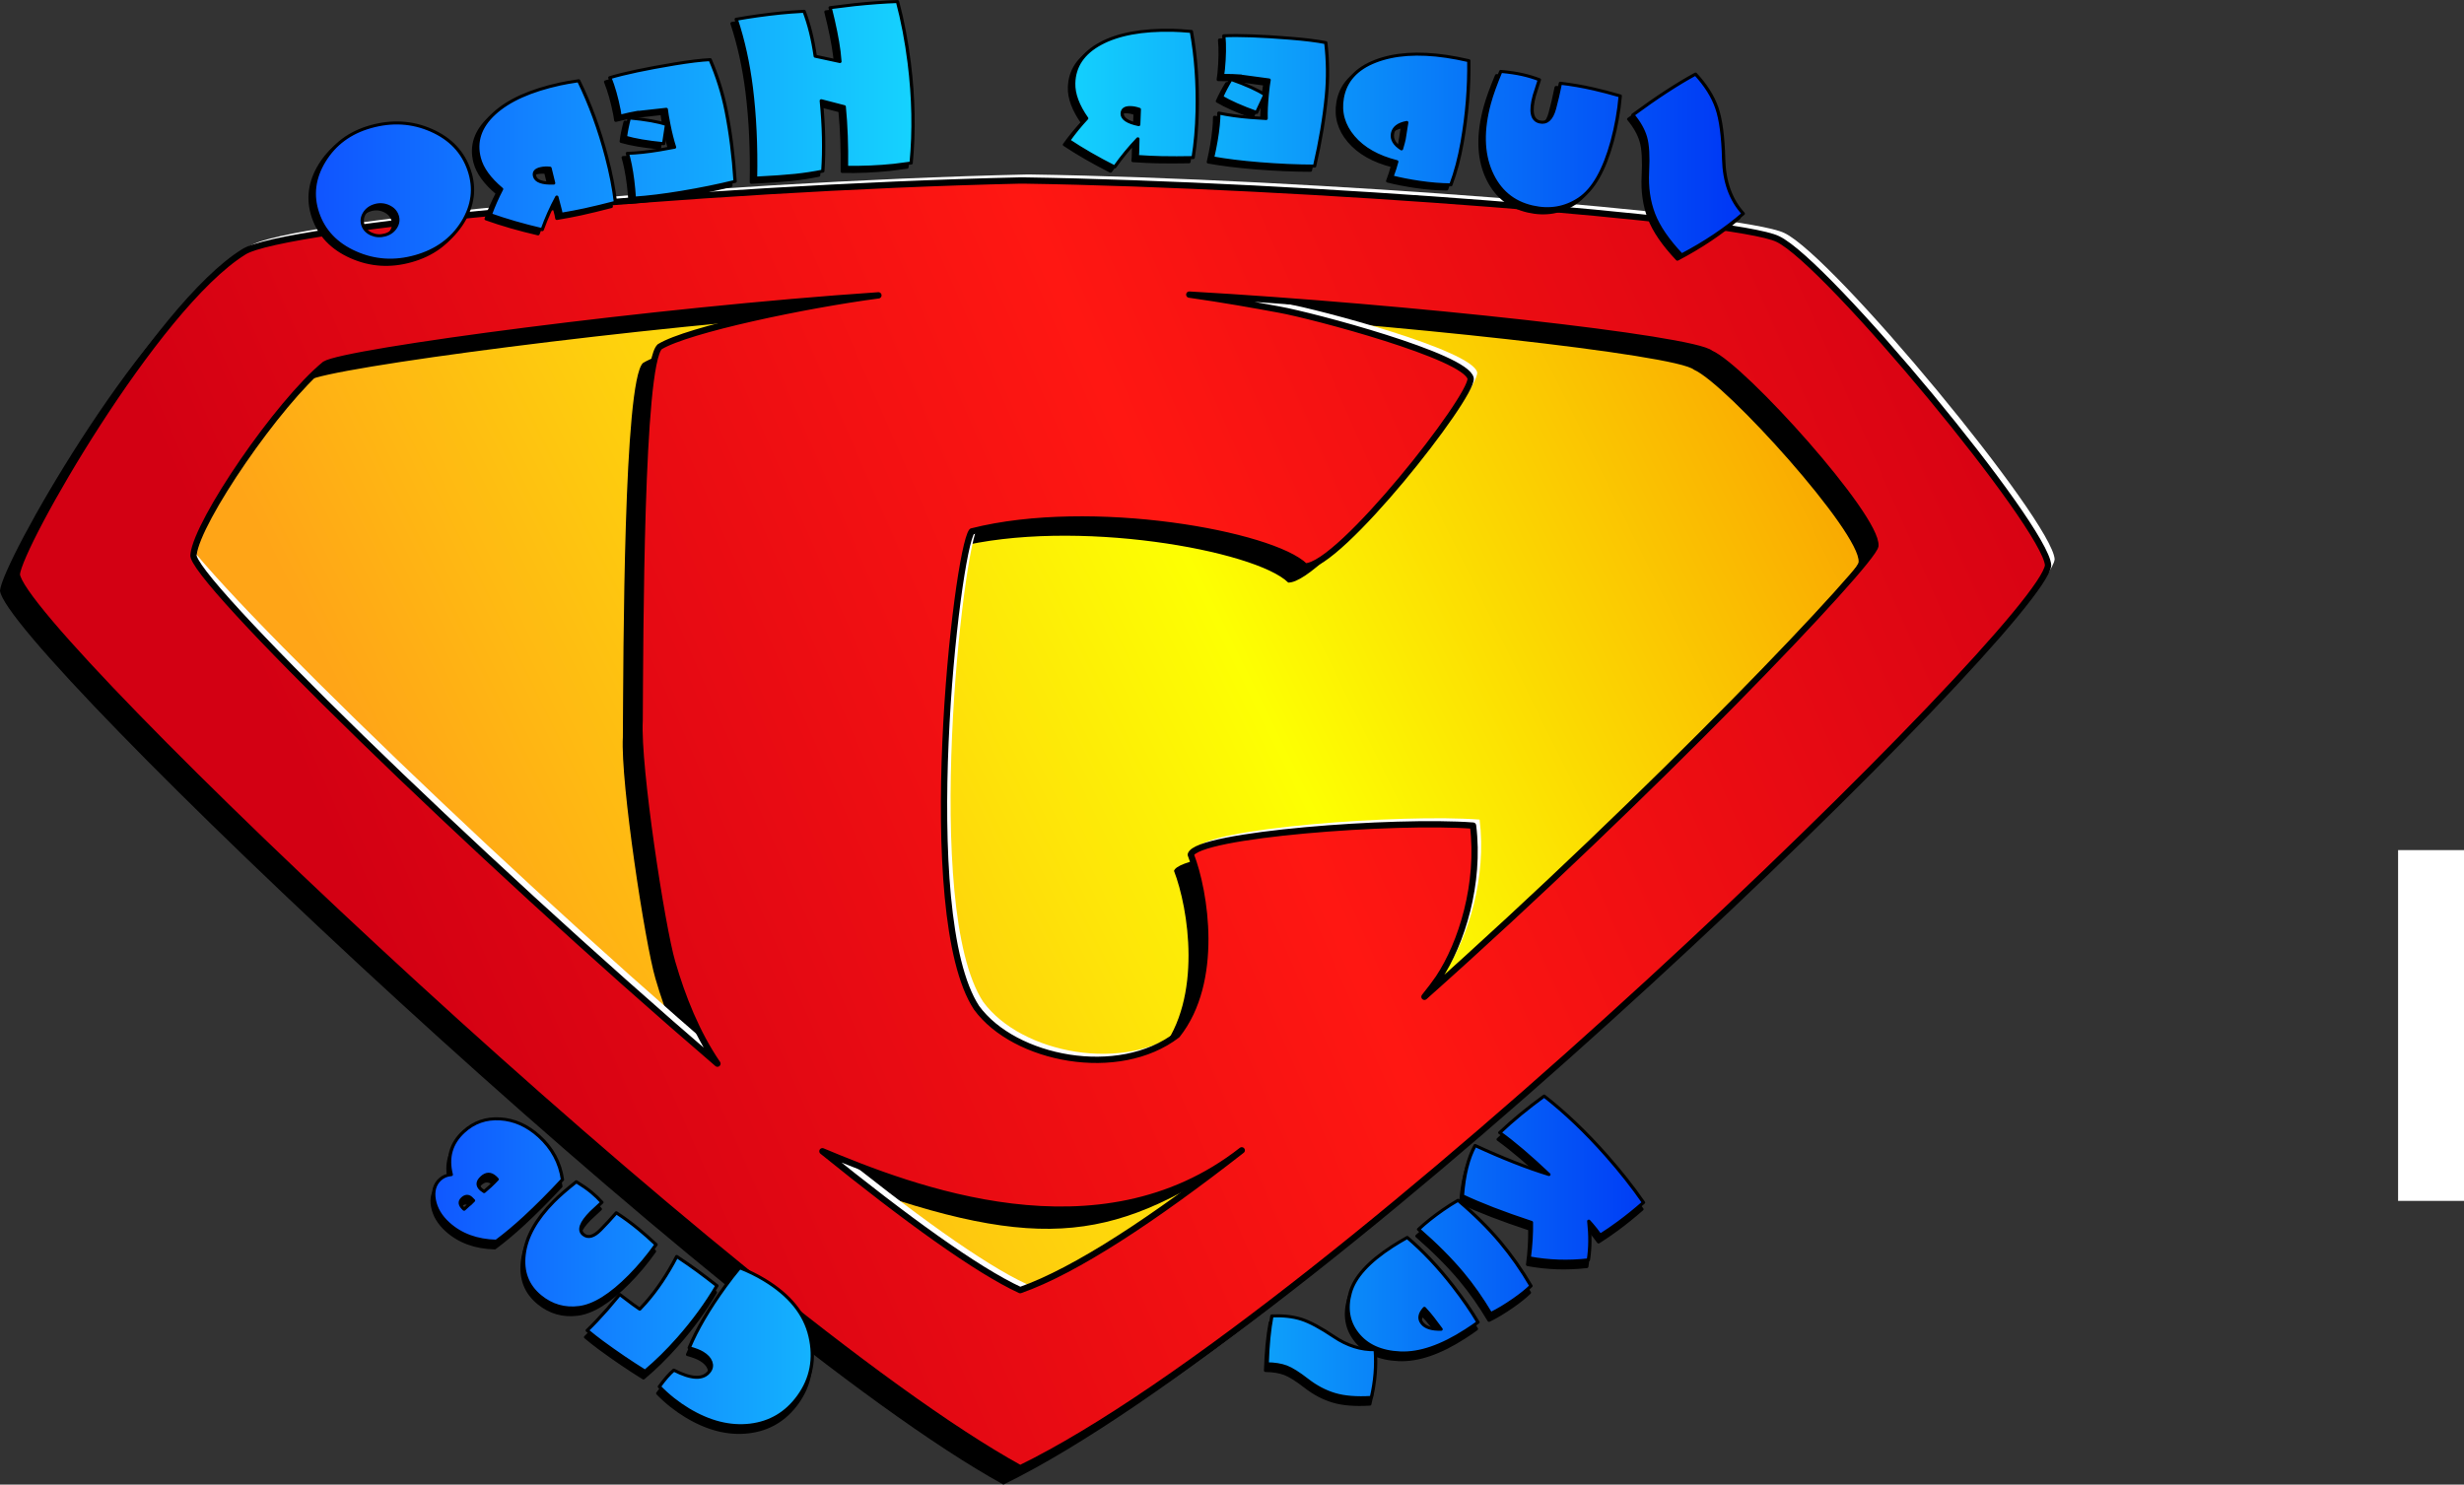 <?xml version="1.0" encoding="UTF-8" standalone="no"?>
<!-- Created with Inkscape (http://www.inkscape.org/) -->
<svg
    xmlns:inkscape="http://www.inkscape.org/namespaces/inkscape"
    xmlns:rdf="http://www.w3.org/1999/02/22-rdf-syntax-ns#"
    xmlns="http://www.w3.org/2000/svg"
    xmlns:sodipodi="http://sodipodi.sourceforge.net/DTD/sodipodi-0.dtd"
    xmlns:cc="http://creativecommons.org/ns#"
    xmlns:xlink="http://www.w3.org/1999/xlink"
    xmlns:dc="http://purl.org/dc/elements/1.1/"
    id="svg2"
    sodipodi:docname="_svgclean2.svg"
    inkscape:export-filename="C:\Documents and Settings\Mike\Desktop\Images\Superheros\Super Jesus Shield!.jpg"
    viewBox="0 0 1173.8 707.37"
    sodipodi:version="0.32"
    inkscape:export-xdpi="300"
    version="1.0"
    inkscape:output_extension="org.inkscape.output.svg.inkscape"
    inkscape:export-ydpi="300"
    inkscape:version="0.48.3.1 r9886"
  >
  <rect x="0" y="0" width="1173.8" height="707.37" fill="#333333" stroke="none"/>
  <defs
      id="defs4"
    >
    <linearGradient
        id="linearGradient7655"
      >
      <stop
          id="stop7657"
          style="stop-color:#0039f5"
          offset="0"
      />
      <stop
          id="stop3746"
          style="stop-color:#16e3fe"
          offset=".5"
      />
      <stop
          id="stop7659"
          style="stop-color:#0f47ff"
          offset="1"
      />
    </linearGradient
    >
    <linearGradient
        id="linearGradient2579"
        y2="461.3"
        gradientUnits="userSpaceOnUse"
        x2="800.02"
        gradientTransform="translate(4.3264e-5,1.8677e-4)"
        y1="115.22"
        x1="99.984"
        inkscape:collect="always"
      >
      <stop
          id="stop6758"
          style="stop-color:#f88c00"
          offset="0"
      />
      <stop
          id="stop6760"
          style="stop-color:#fdff02"
          offset=".5"
      />
      <stop
          id="stop6762"
          style="stop-color:#ffa517"
          offset="1"
      />
    </linearGradient
    >
    <linearGradient
        id="linearGradient2581"
        y2="467.7"
        gradientUnits="userSpaceOnUse"
        x2="838.95"
        gradientTransform="translate(4.3264e-5,1.8677e-4)"
        y1="127.7"
        x1="61.062"
        inkscape:collect="always"
      >
      <stop
          id="stop3230"
          style="stop-color:#d30013"
          offset="0"
      />
      <stop
          id="stop3236"
          style="stop-color:#ff1712"
          offset=".5"
      />
      <stop
          id="stop3232"
          style="stop-color:#d30013"
          offset="1"
      />
    </linearGradient
    >
    <linearGradient
        id="linearGradient2583"
        y2="61.36"
        xlink:href="#linearGradient7655"
        gradientUnits="userSpaceOnUse"
        x2="852.38"
        gradientTransform="matrix(.883 0 0 .967 46.282 .472)"
        y1="61.36"
        x1="148.55"
        inkscape:collect="always"
    />
    <linearGradient
        id="linearGradient2585"
        y2="586"
        xlink:href="#linearGradient7655"
        gradientUnits="userSpaceOnUse"
        x2="841.19"
        gradientTransform="matrix(.883 0 0 .967 50.282 .472)"
        y1="586"
        x1="225.46"
        inkscape:collect="always"
    />
  </defs
  >
  <sodipodi:namedview
      id="base"
      bordercolor="#666666"
      inkscape:pageshadow="2"
      inkscape:window-y="0"
      pagecolor="#ffffff"
      inkscape:window-height="645"
      inkscape:window-maximized="0"
      inkscape:zoom="0.80964849"
      inkscape:window-x="0"
      showgrid="false"
      borderopacity="1.0"
      inkscape:current-layer="layer1"
      inkscape:cx="485.19143"
      inkscape:guide-bbox="true"
      inkscape:cy="57.570537"
      showguides="true"
      grid_units="mm"
      inkscape:window-width="674"
      inkscape:pageopacity="0.0"
      inkscape:document-units="px"
    >
    <inkscape:grid
        id="GridFromPre046Settings"
        opacity=".2"
        color="#0000ff"
        originy="-90.78mm"
        originx="-10.216mm"
        empspacing="5"
        spacingy="0.282mm"
        spacingx="0.282mm"
        empopacity="0.4"
        type="xygrid"
        empcolor="#0000ff"
    />
  </sodipodi:namedview
  >
  <g
      id="layer6"
      inkscape:label="Background"
      inkscape:groupmode="layer"
      transform="translate(-36.2 -23.326)"
    >
    <rect
        id="rect7663"
        style="fill:#ffffff"
        height="167.14"
        width="31.429"
        y="428.38"
        x="1178.6"
    />
  </g
  >
  <g
      id="layer1"
      inkscape:label="Red Shield"
      inkscape:groupmode="layer"
      transform="translate(-36.2 -23.326)"
    >
    <g
        id="g2569"
        transform="matrix(-1,0,0,1,1051.2,0)"
      >
      <path
          id="Yellow_Background"
          style="fill:url(#linearGradient2579)"
          d="m528.13 138.67c-132.79 2-313.9 15.14-333.56 24.76-23.41 11-95.295 110.08-96.291 128.33 2.791 28.14 287.41 325.35 436.82 398.19 133.27-73.38 419.74-360.37 422.45-387.67-1-13.35-46.91-101.49-89.12-127.73-18.15-11.94-230-29.71-340.3-35.88z"
          sodipodi:nodetypes="ccccccc"
          inkscape:connector-curvature="0"
          inkscape:label="Yellow Background"
      />
      <path
          id="Black_Shadow"
          style="fill:#000000"
          d="m535.45 117.07c-132.79 2-339.65 18.25-359.31 27.86-23.41 11-127.82 137.24-128.82 155.49 2.79 28.14 340.27 357.43 489.67 430.28 133.28-73.38 475.31-398.64 478.01-425.93-1-13.36-65.87-127.42-108.08-153.65-18.15-11.95-215.37-30.51-369.93-34.05-0.51 0.01-1.02-0.01-1.54 0zm-79.01 54.38c-16.34 2.32-31.04 4.95-42.89 7.15-15.49 2.75-88.91 22.15-91.14 32.78-1 8.74 62.61 89.96 78.89 89.53 15.41-15.24 101.76-31.09 158.73-16.64 7.28 9.4 26.92 182.42-2.25 226.98-18.01 24.66-67.66 34.46-95.58 12.95-20.21-25.54-13.35-68.09-6.48-85.91-2.74-9.6-97.75-16.67-134.46-13.84-3.42 27.62 5.39 56.04 16.45 72.68 1.78 2.58 4.01 5.57 6.7 8.88-108.14-96.18-213.57-206.65-214.82-214.88-1.03-13.85 62.96-84.9 78.47-91.66 8.31-7.16 145.82-22.21 248.38-28.02zm148.09 0.35c105.69 7.11 254.21 26.79 263.68 32.86 22.32 18.32 60.74 74.54 62.58 90.6 2.89 9.81-132.69 142.39-249.57 242.61 10.03-14.73 16.69-31.62 21.53-48.24 4.94-16.67 16.72-93.61 15.53-115.1-0.27-39.97-0.31-169.48-9.57-178.24-13.38-8.2-69.66-19.95-104.18-24.49zm-173.08 407.38c59.77 38.32 95.86 40.56 199.76 0.43-39.66 32.08-73.67 56.71-94.22 66.18-26.44-9.28-63.91-34.11-105.54-66.61z"
          sodipodi:nodetypes="cccccccccccccccccccccccccccccccccc"
          inkscape:connector-curvature="0"
          inkscape:label="Black Shadow"
      />
      <path
          id="White_Highlight"
          style="fill:#ffffff"
          d="m524.34 106.46c-132.79 2-339.65 18.24-359.32 27.86-23.41 10.99-127.82 137.24-128.81 155.48 2.787 28.15 337.87 319.91 487.27 392.75 133.28-73.37 477.72-361.1 480.42-388.4-1-13.35-65.88-127.41-108.09-153.65-18.15-11.94-215.37-30.5-369.93-34.04-0.52 0-1.02-0.01-1.54 0zm-79.01 54.37c-16.34 2.32-31.04 4.96-42.9 7.16-15.48 2.75-88.9 22.14-91.13 32.77-1.01 8.74 62.6 89.96 78.89 89.53 15.41-15.24 101.76-31.09 158.73-16.63 7.27 9.39 26.92 182.41-2.26 226.98-18 24.65-67.65 34.46-95.57 12.95-20.22-25.55-13.35-68.09-6.48-85.91-2.75-9.61-97.76-16.68-134.46-13.84-3.43 27.61 5.39 56.03 16.45 72.68 1.78 2.57 4.01 5.57 6.7 8.88-70.2-18.43-229.84-199.25-231.09-207.48-1.02-13.85 87.36-109.58 102.87-116.34 8.31-7.16 137.69-4.93 240.25-10.75zm106.07-11.99c105.69 7.11 313.84 25.56 323.31 31.62 22.33 18.33 53.97 77.02 55.81 93.08 2.89 9.8-143.54 153.5-260.41 253.72 10.03-14.74-79.54-43.96-74.7-60.59 4.94-16.66-9.49-313.29-44.01-317.83zm-131.06 419.73c19.3 10.91 60.89-10.78 72.45-10.26 9.46 2.31 95.28 26.25 127.31 10.69-39.67 32.08-73.68 56.71-94.22 66.17-26.45 25.29-96.44-15.59-105.54-66.6z"
          sodipodi:nodetypes="ccccccccccccccccccccccccccccccccc"
          inkscape:connector-curvature="0"
          inkscape:label="White Highlight"
      />
      <path
          id="Red_Shield"
          style="stroke-linejoin:round;stroke:#000000;stroke-width:3;stroke-linecap:round;fill:url(#linearGradient2581)"
          d="m527.46 109.33c-132.79 2-339.65 18.24-359.31 27.86-23.41 10.99-127.82 137.23-128.82 155.48 2.791 28.14 340.27 357.44 489.67 430.28 133.28-73.38 475.3-398.63 478-425.93-1-13.35-65.86-127.41-108.07-153.65-18.15-11.94-215.37-30.5-369.93-34.04-0.51 0-1.02-0.01-1.54 0zm-79.01 54.37c-16.34 2.32-31.04 4.95-42.89 7.15-15.49 2.76-88.91 22.15-91.14 32.78-1 8.74 62.61 89.96 78.89 89.53 15.41-15.24 101.76-31.09 158.73-16.63 7.28 9.39 26.92 182.41-2.25 226.97-18.01 24.66-67.66 34.46-95.58 12.96-20.21-25.55-13.35-68.09-6.48-85.92-2.74-9.6-97.75-16.67-134.46-13.84-3.42 27.62 5.39 56.04 16.45 72.68 1.78 2.58 4.01 5.57 6.7 8.89-108.14-96.19-213.57-206.66-214.82-214.88-1.02-13.86 62.96-84.91 78.47-91.67 8.31-7.15 145.82-22.2 248.38-28.02zm148.09 0.35c105.69 7.11 254.21 26.8 263.68 32.86 22.32 18.33 60.74 74.54 62.58 90.61 2.89 9.8-132.69 142.39-249.57 242.61 10.03-14.74 16.69-31.62 21.53-48.25 4.94-16.66 16.72-93.61 15.53-115.1-0.27-39.96-0.31-169.48-9.57-178.24-13.38-8.2-69.66-19.95-104.18-24.49zm-173.08 407.38c67.98 53.32 157.55 18.07 199.76 0.44-39.66 32.08-73.67 56.7-94.22 66.17-26.44-9.27-63.91-34.1-105.54-66.61z"
          sodipodi:nodetypes="cccccccccccccccccccccccccccccccccc"
          inkscape:connector-curvature="0"
          inkscape:label="Red Shield"
      />
      <path
          id="text2459"
          inkscape:connector-curvature="0"
          style="stroke-linejoin:round;stroke:#000000;stroke-width:1.386;stroke-linecap:round;fill:#000000"
          transform="matrix(1.132,0,0,1.034,-7.158,-14.545)"
          d="m191.21 72.7c7.73 4.607 16.51 10.882 26.35 18.824-2.64 3.472-4.41 6.912-5.3 10.316-0.9 3.41-1.18 8.69-0.84 15.85s-0.51 13.66-2.55 19.51c-2.05 5.85-5.99 12.14-11.81 18.87-9.84-5.65-18.49-12.01-25.95-19.07 5.26-6.28 8.01-14.65 8.26-25.11s1.2-18.325 2.87-23.601c1.66-5.277 4.65-10.473 8.97-15.589zm31.67 10.065c4.1-1.304 7.83-2.375 11.2-3.213 4.76-1.187 9.43-2.066 13.99-2.636 0.82 4.431 1.65 8.33 2.49 11.696 1.2 4.832 3.27 6.883 6.2 6.152 3.34-0.83 4.09-4.927 2.25-12.291-0.03-0.134-0.73-2.525-2.1-7.174 2.24-0.947 4.59-1.728 7.06-2.342 2.56-0.639 5.62-1.136 9.18-1.491 2.23 5.816 3.83 10.673 4.8 14.572 3.09 12.396 2.89 22.962-0.57 31.702-3.47 8.74-9.31 14.13-17.5 16.17-7.3 1.82-13.89 0.57-19.78-3.73-5.88-4.3-10.49-13.14-13.82-26.5-1.68-6.763-2.82-13.735-3.4-20.915zm63.73-16.244c3.48-0.871 6.64-1.535 9.49-1.992 11.87-1.903 21.82-1.151 29.84 2.257 8.02 3.409 12.67 9.046 13.93 16.913 1.06 6.612-0.48 12.598-4.63 17.961-4.15 5.36-10.26 9.16-18.31 11.39 0.45 1.98 1.14 4.32 2.06 7.02-3.53 0.98-7.45 1.82-11.75 2.51-4.51 0.73-8.87 1.11-13.07 1.16-2.01-5.8-3.59-12.34-4.76-19.64-2.04-12.711-2.97-25.239-2.8-37.579zm26.38 30.149 0.86 5.97c0.11 0.68 0.47 2.18 1.09 4.52 2.94-2.04 4.2-4.38 3.78-7.03-0.44-2.708-2.44-4.423-5.99-5.139l0.26 1.679zm68.13-22.811-10.46 1.542c0.28 1.596 0.55 3.865 0.8 6.807 0.38 4.276 0.53 7.934 0.45 10.975 2.95-0.191 5.13-0.348 6.53-0.471 5.03-0.443 9.48-1.129 13.37-2.057 0 1.552 0.09 3.388 0.28 5.509 0.4 4.546 1.19 9.596 2.36 15.146-5.69 1.13-12.32 2.02-19.88 2.69-8.1 0.71-15.79 1.08-23.07 1.1-2.42-11.44-4.07-22.208-4.96-32.3-0.72-8.142-0.63-16.337 0.26-24.586 3.73-0.811 8.72-1.492 14.98-2.043 12.11-1.066 21.42-1.438 27.93-1.115-0.37 4.411-0.3 9.558 0.22 15.442 0.09 1.06 0.21 1.998 0.35 2.813-3.04-0.008-5.65 0.084-7.84 0.277l0.11-0.009 0.05-0.005c0.03-0.003 0.02 0.016-0.05 0.056-0.07 0.006-0.22 0.037-0.46 0.092l-0.97 0.137zm-5.21 16.542c-1.51-3.418-2.68-6.142-3.51-8.172 3.01-2.196 7.78-4.564 14.32-7.104 1.6 2.893 2.9 5.604 3.92 8.135-3.49 2.272-8.4 4.652-14.73 7.141zm50.11 18.669 0.14 1.6c-3.81 0.29-7.22 0.46-10.24 0.53-4.05 0.09-8.49 0.08-13.3-0.02-0.96-6.51-1.53-13.573-1.69-21.195-0.28-13.012 0.53-25.327 2.44-36.944 3.4-0.314 6.04-0.491 7.93-0.532 12.8-0.278 22.89 1.762 30.27 6.12 7.38 4.357 11.15 10.467 11.32 18.329 0.11 4.91-1.72 10.291-5.47 16.143 2.82 3.339 5.35 6.736 7.59 10.189-5.68 4.14-12.14 8.22-19.37 12.22-3.05-4.71-6.31-9.03-9.76-12.98l0.14 6.54zm-0.74-20.127 0.25 7.053c4.69-1.063 7-2.762 6.95-5.097-0.04-1.888-1.18-2.808-3.41-2.76-1.27 0.028-2.53 0.296-3.79 0.804zm125.99-22.021 10.38-2.444c1.04-7.9 2.61-14.808 4.7-20.721 3.95 0.242 7.32 0.523 10.12 0.842 6.41 0.732 12.56 1.675 18.44 2.83-2.94 9.723-5.05 20.248-6.35 31.576-1.45 12.795-2.05 26.675-1.79 41.635-7.04-0.39-12.57-0.81-16.6-1.27-3.92-0.45-7.82-1.1-11.7-1.96-0.63-9.92-0.42-20.732 0.64-32.432l-9.65 2.737c-0.76 8.553-1.08 17.865-0.95 27.935-6.83 0.12-13.5-0.19-20.01-0.93-0.62-0.07-3.01-0.41-7.2-1.03-1.29-14.731-1.02-30.099 0.8-46.101 1.15-10.066 2.8-19.504 4.94-28.315 5.44 0.205 11.5 0.689 18.19 1.452 1.61 0.183 4.99 0.638 10.16 1.366-1.85 8.084-3.09 14.804-3.7 20.161-0.2 1.775-0.34 3.331-0.42 4.669zm83.58 23.286-10.5-1.28c-0.16 1.613-0.5 3.872-1.03 6.778-0.76 4.223-1.59 7.794-2.46 10.704 2.89 0.59 5.03 1.02 6.41 1.27 4.97 0.9 9.45 1.42 13.44 1.55-0.41 1.5-0.81 3.29-1.19 5.39-0.82 4.49-1.39 9.57-1.72 15.23-5.79-0.42-12.41-1.31-19.88-2.67-8.01-1.45-15.52-3.13-22.54-5.03 0.69-11.68 1.94-22.496 3.75-32.463 1.46-8.042 3.71-15.922 6.76-23.642 3.8 0.203 8.79 0.866 14.98 1.989 11.96 2.174 21.03 4.277 27.23 6.309-1.53 4.156-2.82 9.14-3.87 14.952-0.19 1.047-0.33 1.982-0.41 2.806-2.92-0.811-5.47-1.413-7.63-1.806l0.1 0.019 0.05 0.009c0.04 0.006 0.02 0.02-0.06 0.041-0.06-0.012-0.22-0.022-0.46-0.032l-0.97-0.124zm-9.41 14.572c-0.55-3.69-0.95-6.629-1.22-8.807 3.48-1.321 8.71-2.343 15.69-3.066 0.77 3.213 1.32 6.174 1.63 8.883-3.97 1.27-9.33 2.27-16.1 2.99zm43.45 30.94-0.27 1.57c-3.76-0.68-7.1-1.38-10.04-2.08-3.94-0.95-8.23-2.08-12.85-3.4 0.71-6.54 1.96-13.51 3.74-20.93 3.03-12.654 6.95-24.358 11.75-35.109 3.36 0.559 5.96 1.058 7.8 1.498 12.45 2.984 21.69 7.521 27.72 13.608 6.03 6.088 8.13 12.953 6.3 20.603-1.15 4.78-4.28 9.52-9.4 14.22 1.88 3.95 3.47 7.88 4.75 11.79-6.54 2.56-13.82 4.86-21.83 6.9-1.76-5.33-3.81-10.34-6.15-15.03l-1.52 6.36zm4.39-19.66-1.54 6.89c4.8 0.16 7.47-0.9 8.01-3.17 0.44-1.84-0.42-3.01-2.59-3.53-1.24-0.3-2.53-0.36-3.88-0.19zm97.8 20.67c-2.56 8.27-7.86 14.36-15.92 18.27-8.05 3.91-16.48 4.5-25.27 1.78s-15.4-7.96-19.81-15.72-5.34-15.77-2.78-24.04c2.59-8.4 7.91-14.54 15.96-18.414 8.04-3.876 16.56-4.424 25.55-1.645 8.6 2.657 15.09 7.899 19.48 15.729 4.4 7.83 5.32 15.84 2.79 24.04zm-33.46 1.15c-0.58 1.87-0.36 3.68 0.64 5.42 1.01 1.75 2.48 2.93 4.41 3.52 2 0.62 3.91 0.49 5.73-0.38 1.82-0.88 3.01-2.25 3.59-4.12s0.37-3.7-0.62-5.48c-1-1.78-2.5-2.98-4.5-3.6-1.93-0.6-3.82-0.44-5.64 0.47-1.83 0.91-3.03 2.3-3.61 4.17z"
      />
      <path
          id="text1942"
          inkscape:connector-curvature="0"
          style="stroke-linejoin:round;stroke:#000000;stroke-width:1.386;stroke-linecap:round;fill:url(#linearGradient2583)"
          transform="matrix(1.132,0,0,1.034,-9.158,-16.545)"
          d="m191.21 72.7c7.73 4.607 16.51 10.882 26.35 18.824-2.64 3.472-4.41 6.912-5.3 10.316-0.9 3.41-1.18 8.69-0.84 15.85s-0.51 13.66-2.55 19.51c-2.05 5.85-5.99 12.14-11.81 18.87-9.84-5.65-18.49-12.01-25.95-19.07 5.26-6.28 8.01-14.65 8.26-25.11s1.2-18.325 2.87-23.601c1.66-5.277 4.65-10.473 8.97-15.589zm31.67 10.065c4.1-1.304 7.83-2.375 11.2-3.213 4.76-1.187 9.43-2.066 13.99-2.636 0.82 4.431 1.65 8.33 2.49 11.696 1.2 4.832 3.27 6.883 6.2 6.152 3.34-0.83 4.09-4.927 2.25-12.291-0.03-0.134-0.73-2.525-2.1-7.174 2.24-0.947 4.59-1.728 7.06-2.342 2.56-0.639 5.62-1.136 9.18-1.491 2.23 5.816 3.83 10.673 4.8 14.572 3.09 12.396 2.89 22.962-0.57 31.702-3.47 8.74-9.31 14.13-17.5 16.17-7.3 1.82-13.89 0.57-19.78-3.73-5.88-4.3-10.49-13.14-13.82-26.5-1.68-6.763-2.82-13.735-3.4-20.915zm63.73-16.244c3.48-0.871 6.64-1.535 9.49-1.992 11.87-1.903 21.82-1.151 29.84 2.257 8.02 3.409 12.67 9.046 13.93 16.913 1.06 6.612-0.48 12.598-4.63 17.961-4.15 5.36-10.26 9.16-18.31 11.39 0.45 1.98 1.14 4.32 2.06 7.02-3.53 0.98-7.45 1.82-11.75 2.51-4.51 0.73-8.87 1.11-13.07 1.16-2.01-5.8-3.59-12.34-4.76-19.64-2.04-12.711-2.97-25.239-2.8-37.579zm26.38 30.149 0.86 5.97c0.11 0.68 0.47 2.18 1.09 4.52 2.94-2.04 4.2-4.38 3.78-7.03-0.44-2.708-2.44-4.423-5.99-5.139l0.26 1.679zm68.13-22.811-10.46 1.542c0.28 1.596 0.55 3.865 0.8 6.807 0.38 4.276 0.53 7.934 0.45 10.975 2.95-0.191 5.13-0.348 6.53-0.471 5.03-0.443 9.48-1.129 13.37-2.057 0 1.552 0.09 3.388 0.28 5.509 0.4 4.546 1.19 9.596 2.36 15.146-5.69 1.13-12.32 2.02-19.88 2.69-8.1 0.71-15.79 1.08-23.07 1.1-2.42-11.44-4.07-22.208-4.96-32.3-0.72-8.142-0.63-16.337 0.26-24.586 3.73-0.811 8.72-1.492 14.98-2.043 12.11-1.066 21.42-1.438 27.93-1.115-0.37 4.411-0.3 9.558 0.22 15.442 0.09 1.06 0.21 1.998 0.35 2.813-3.04-0.008-5.65 0.084-7.84 0.277l0.11-0.009 0.05-0.005c0.03-0.003 0.02 0.016-0.05 0.056-0.07 0.006-0.22 0.037-0.46 0.092l-0.97 0.137zm-5.21 16.542c-1.51-3.418-2.68-6.142-3.51-8.172 3.01-2.196 7.78-4.564 14.32-7.104 1.6 2.893 2.9 5.604 3.92 8.135-3.49 2.272-8.4 4.652-14.73 7.141zm50.11 18.669 0.14 1.6c-3.81 0.29-7.22 0.46-10.24 0.53-4.05 0.09-8.49 0.08-13.3-0.02-0.96-6.51-1.53-13.573-1.69-21.195-0.28-13.012 0.53-25.327 2.44-36.944 3.4-0.314 6.04-0.491 7.93-0.532 12.8-0.278 22.89 1.762 30.27 6.12 7.38 4.357 11.15 10.467 11.32 18.329 0.11 4.91-1.72 10.291-5.47 16.143 2.82 3.339 5.35 6.736 7.59 10.189-5.68 4.14-12.14 8.22-19.37 12.22-3.05-4.71-6.31-9.03-9.76-12.98l0.14 6.54zm-0.74-20.127 0.25 7.053c4.69-1.063 7-2.762 6.95-5.097-0.04-1.888-1.18-2.808-3.41-2.76-1.27 0.028-2.53 0.296-3.79 0.804zm125.99-22.021 10.38-2.444c1.04-7.9 2.61-14.808 4.7-20.721 3.95 0.242 7.32 0.523 10.12 0.842 6.41 0.732 12.56 1.675 18.44 2.83-2.94 9.723-5.05 20.248-6.35 31.576-1.45 12.795-2.05 26.675-1.79 41.635-7.04-0.39-12.57-0.81-16.6-1.27-3.92-0.45-7.82-1.1-11.7-1.96-0.63-9.92-0.42-20.732 0.64-32.432l-9.65 2.737c-0.76 8.553-1.08 17.865-0.95 27.935-6.83 0.12-13.5-0.19-20.01-0.93-0.62-0.07-3.01-0.41-7.2-1.03-1.29-14.731-1.02-30.099 0.8-46.101 1.15-10.066 2.8-19.504 4.94-28.315 5.44 0.205 11.5 0.689 18.19 1.452 1.61 0.183 4.99 0.638 10.16 1.366-1.85 8.084-3.09 14.804-3.7 20.161-0.2 1.775-0.34 3.331-0.42 4.669zm83.58 23.286-10.5-1.28c-0.16 1.613-0.5 3.872-1.03 6.778-0.76 4.223-1.59 7.794-2.46 10.704 2.89 0.59 5.03 1.02 6.41 1.27 4.97 0.9 9.45 1.42 13.44 1.55-0.41 1.5-0.81 3.29-1.19 5.39-0.82 4.49-1.39 9.57-1.72 15.23-5.79-0.42-12.41-1.31-19.88-2.67-8.01-1.45-15.52-3.13-22.54-5.03 0.69-11.68 1.94-22.496 3.75-32.463 1.46-8.042 3.71-15.922 6.76-23.642 3.8 0.203 8.79 0.866 14.98 1.989 11.96 2.174 21.03 4.277 27.23 6.309-1.53 4.156-2.82 9.14-3.87 14.952-0.19 1.047-0.33 1.982-0.41 2.806-2.92-0.811-5.47-1.413-7.63-1.806l0.1 0.019 0.05 0.009c0.04 0.006 0.02 0.02-0.06 0.041-0.06-0.012-0.22-0.022-0.46-0.032l-0.97-0.124zm-9.41 14.572c-0.55-3.69-0.95-6.629-1.22-8.807 3.48-1.321 8.71-2.343 15.69-3.066 0.77 3.213 1.32 6.174 1.63 8.883-3.97 1.27-9.33 2.27-16.1 2.99zm43.45 30.94-0.27 1.57c-3.76-0.68-7.1-1.38-10.04-2.08-3.94-0.95-8.23-2.08-12.85-3.4 0.71-6.54 1.96-13.51 3.74-20.93 3.03-12.654 6.95-24.358 11.75-35.109 3.36 0.559 5.96 1.058 7.8 1.498 12.45 2.984 21.69 7.521 27.72 13.608 6.03 6.088 8.13 12.953 6.3 20.603-1.15 4.78-4.28 9.52-9.4 14.22 1.88 3.95 3.47 7.88 4.75 11.79-6.54 2.56-13.82 4.86-21.83 6.9-1.76-5.33-3.81-10.34-6.15-15.03l-1.52 6.36zm4.39-19.66-1.54 6.89c4.8 0.16 7.47-0.9 8.01-3.17 0.44-1.84-0.42-3.01-2.59-3.53-1.24-0.3-2.53-0.36-3.88-0.19zm97.8 20.67c-2.56 8.27-7.86 14.36-15.92 18.27-8.05 3.91-16.48 4.5-25.27 1.78s-15.4-7.96-19.81-15.72-5.34-15.77-2.78-24.04c2.59-8.4 7.91-14.54 15.96-18.414 8.04-3.876 16.56-4.424 25.55-1.645 8.6 2.657 15.09 7.899 19.48 15.729 4.4 7.83 5.32 15.84 2.79 24.04zm-33.46 1.15c-0.58 1.87-0.36 3.68 0.64 5.42 1.01 1.75 2.48 2.93 4.41 3.52 2 0.62 3.91 0.49 5.73-0.38 1.82-0.88 3.01-2.25 3.59-4.12s0.37-3.7-0.62-5.48c-1-1.78-2.5-2.98-4.5-3.6-1.93-0.6-3.82-0.44-5.64 0.47-1.83 0.91-3.03 2.3-3.61 4.17z"
      />
      <path
          id="text6426"
          inkscape:connector-curvature="0"
          style="stroke-linejoin:round;stroke:#000000;stroke-width:1.386;stroke-linecap:round;fill:#000000"
          transform="matrix(1.132,0,0,1.034,-56.148,2.715)"
          d="m278.31 585.74-1.2 1.48c-1.06 1.31-2.25 2.98-3.59 5.02-2.63-1.82-5.25-3.78-7.84-5.88-3.38-2.73-6.85-5.79-10.41-9.2 4.46-7.07 9.7-14.34 15.73-21.81 8.6-10.64 17.29-19.72 26.1-27.24 7.04 5.62 13.27 11.24 18.68 16.86-5.97 4.71-12.86 11.14-20.69 19.29 9.04-3.03 19.4-7.48 31.06-13.37 2.91 5.76 4.69 13.48 5.34 23.16-7.53 3.91-17.21 8-29.04 12.27-0.07 5.3 0.24 10.75 0.92 16.35-8.1 1.66-16.4 1.97-24.89 0.92-0.78-5.3-0.83-11.25-0.17-17.85zm55.03-9.59c2.12 1.32 4.23 2.79 6.34 4.4 3.95 3.02 7.37 6.01 10.27 8.97-7.27 6.93-13.4 13.67-18.39 20.19-4.2 5.49-8.18 11.7-11.96 18.64-2.97-1.57-6.26-3.73-9.87-6.49-2.94-2.25-5.3-4.33-7.1-6.26 3.93-7.34 8.23-14.05 12.9-20.16 4.9-6.41 10.83-12.84 17.81-19.29zm-8.41 56.18c2.82-5.21 6.3-10.74 10.45-16.6 6.2-8.75 12.65-16.24 19.34-22.47 2.58 1.61 4.69 2.99 6.3 4.13 9.96 7.06 15.85 14.17 17.68 21.35s0.87 13.42-2.88 18.73c-3.98 5.61-10.04 8.62-18.19 9-8.15 0.39-17.37-3.07-27.67-10.36-2.24-1.58-3.92-2.84-5.03-3.78zm15.53 3.23c3.94 0.11 6.61-0.82 8.01-2.8 1.43-2.02 1.11-4.3-0.98-6.83-1.31 1.54-2.5 3.07-3.57 4.59-1.4 1.98-2.56 3.66-3.46 5.04zm71.21-6.15c1.09 6.24 1.75 13.6 1.98 22.06-3.16 0.05-5.85 0.53-8.05 1.43-2.2 0.91-5.14 2.93-8.81 6.06-3.67 3.12-7.53 5.34-11.59 6.66s-9.19 1.77-15.4 1.35c-1.58-7.36-2.12-14.69-1.61-21.99 5.96 0.16 11.74-1.83 17.36-5.98 5.61-4.14 10.19-6.83 13.74-8.07 3.55-1.23 7.68-1.74 12.38-1.52zm223.98-22.19c2.1 2.75 4.14 5.62 6.11 8.61 6.87 10.4 11.91 19.83 15.13 28.29-2.43 0.72-4.3 1.51-5.6 2.38-1.78 1.17-2.93 2.53-3.46 4.09-0.53 1.55-0.35 3.01 0.55 4.36 2.54 3.85 7.53 3.66 14.98-0.55 1.8 1.65 3.83 4.18 6.09 7.61-3.65 4.11-7.68 7.62-12.06 10.52-8.95 5.91-17.67 8.31-26.15 7.21-8.49-1.11-15.29-5.53-20.4-13.27-5.39-8.16-7-17.38-4.82-27.67 2.18-10.3 8.6-18.97 19.28-26.02 3.23-2.13 6.68-3.98 10.35-5.56zm9.56 8.27c2.8-2.41 5.55-4.7 8.24-6.86 2.35-1.89 5.24-4.09 8.69-6.6 3.92 8.26 8.3 15.41 13.16 21.44 0.87 1.08 1.67 2.03 2.4 2.84 0.93-0.67 1.92-1.43 2.95-2.26 0.72-0.58 2.54-2.08 5.47-4.52 2.56 3.37 4.33 5.66 5.31 6.88 3.04 3.78 5.83 7.01 8.38 9.7-2.15 1.95-4.16 3.69-6.05 5.21-6.24 5.02-12.34 9.55-18.3 13.59-4.82-4.43-9.51-9.47-14.06-15.13-6.41-7.97-11.81-16.06-16.19-24.29zm25.61-18.95c2.58-2.65 4.98-4.98 7.19-6.98 3.14-2.83 6.32-5.39 9.55-7.67 2.42 3.03 4.63 5.65 6.63 7.86 2.87 3.18 5.27 3.9 7.2 2.16 2.2-1.98 1.1-5.4-3.27-10.24-0.08-0.09-1.59-1.62-4.51-4.59 1.32-1.63 2.79-3.18 4.41-4.64 1.69-1.53 3.81-3.14 6.36-4.86 4.05 3.51 7.23 6.55 9.55 9.12 7.37 8.15 11.51 16.25 12.42 24.28 0.91 8.04-1.33 14.5-6.72 19.37-4.81 4.34-10.31 6.07-16.52 5.19s-13.29-5.72-21.23-14.51c-4.02-4.45-7.71-9.28-11.06-14.49zm67.24-1.56c-3.87-3.15-7.87-6.81-12.01-10.99-5.07-5.12-10.35-10.92-15.83-17.38 1.02-7.83 4.32-14.51 9.9-20.04 4.96-4.9 10.41-7.55 16.35-7.95 5.95-0.4 11.07 1.57 15.38 5.92 5.28 5.33 7 11.92 5.16 19.77 1.88 0.17 3.47 0.91 4.76 2.21 2.28 2.31 3.08 5.47 2.39 9.48s-2.66 7.62-5.91 10.84c-5.25 5.2-11.98 7.91-20.19 8.14zm5.13-22.85c0.67-0.49 1.09-0.83 1.25-0.99 1.77-1.75 1.67-3.61-0.28-5.58-1.87-1.89-3.73-1.92-5.58-0.09-0.42 0.41-0.71 0.75-0.88 1 0.81 0.98 1.79 2.05 2.93 3.21 0.93 0.94 1.79 1.76 2.56 2.45zm8.42 8.13c1.89-1.87 2.12-3.52 0.71-4.95-1.27-1.28-2.49-1.34-3.66-0.17-0.07 0.06-0.4 0.43-1.01 1.12 0.39 0.48 0.86 1 1.4 1.54 0.04 0.05 0.3 0.27 0.78 0.67l1.78 1.79z"
      />
      <path
          id="text1946"
          inkscape:connector-curvature="0"
          style="stroke-linejoin:round;stroke:#000000;stroke-width:1.386;stroke-linecap:round;fill:url(#linearGradient2585)"
          transform="matrix(1.132 0 0 1.034 -56.914 -.489)"
          d="m278.31 585.74-1.2 1.48c-1.06 1.31-2.25 2.98-3.59 5.02-2.63-1.82-5.25-3.78-7.84-5.88-3.38-2.73-6.85-5.79-10.41-9.2 4.46-7.07 9.7-14.34 15.73-21.81 8.6-10.64 17.29-19.72 26.1-27.24 7.04 5.62 13.27 11.24 18.68 16.86-5.97 4.71-12.86 11.14-20.69 19.29 9.04-3.03 19.4-7.48 31.06-13.37 2.91 5.76 4.69 13.48 5.34 23.16-7.53 3.91-17.21 8-29.04 12.27-0.07 5.3 0.24 10.75 0.92 16.35-8.1 1.66-16.4 1.97-24.89 0.92-0.78-5.3-0.83-11.25-0.17-17.85zm55.03-9.59c2.12 1.32 4.23 2.79 6.34 4.4 3.95 3.02 7.37 6.01 10.27 8.97-7.27 6.93-13.4 13.67-18.39 20.19-4.2 5.49-8.18 11.7-11.96 18.64-2.97-1.57-6.26-3.73-9.87-6.49-2.94-2.25-5.3-4.33-7.1-6.26 3.93-7.34 8.23-14.05 12.9-20.16 4.9-6.41 10.83-12.84 17.81-19.29zm-8.41 56.18c2.82-5.21 6.3-10.74 10.45-16.6 6.2-8.75 12.65-16.24 19.34-22.47 2.58 1.61 4.69 2.99 6.3 4.13 9.96 7.06 15.85 14.17 17.68 21.35s0.87 13.42-2.88 18.73c-3.98 5.61-10.04 8.62-18.19 9-8.15 0.39-17.37-3.07-27.67-10.36-2.24-1.58-3.92-2.84-5.03-3.78zm15.53 3.23c3.94 0.11 6.61-0.82 8.01-2.8 1.43-2.02 1.11-4.3-0.98-6.83-1.31 1.54-2.5 3.07-3.57 4.59-1.4 1.98-2.56 3.66-3.46 5.04zm71.21-6.15c1.09 6.24 1.75 13.6 1.98 22.06-3.16 0.05-5.85 0.53-8.05 1.43-2.2 0.91-5.14 2.93-8.81 6.06-3.67 3.12-7.53 5.34-11.59 6.66s-9.19 1.77-15.4 1.35c-1.58-7.36-2.12-14.69-1.61-21.99 5.96 0.16 11.74-1.83 17.36-5.98 5.61-4.14 10.19-6.83 13.74-8.07 3.55-1.23 7.68-1.74 12.38-1.52zm223.98-22.19c2.1 2.75 4.14 5.62 6.11 8.61 6.87 10.4 11.91 19.83 15.13 28.29-2.43 0.72-4.3 1.51-5.6 2.38-1.78 1.17-2.93 2.53-3.46 4.09-0.53 1.55-0.35 3.01 0.55 4.36 2.54 3.85 7.53 3.66 14.98-0.55 1.8 1.65 3.83 4.18 6.09 7.61-3.65 4.11-7.68 7.62-12.06 10.52-8.95 5.91-17.67 8.31-26.15 7.21-8.49-1.11-15.29-5.53-20.4-13.27-5.39-8.16-7-17.38-4.82-27.67 2.18-10.3 8.6-18.97 19.28-26.02 3.23-2.13 6.68-3.98 10.35-5.56zm9.56 8.27c2.8-2.41 5.55-4.7 8.24-6.86 2.35-1.89 5.24-4.09 8.69-6.6 3.92 8.26 8.3 15.41 13.16 21.44 0.87 1.08 1.67 2.03 2.4 2.84 0.93-0.67 1.92-1.43 2.95-2.26 0.72-0.58 2.54-2.08 5.47-4.52 2.56 3.37 4.33 5.66 5.31 6.88 3.04 3.78 5.83 7.01 8.38 9.7-2.15 1.95-4.16 3.69-6.05 5.21-6.24 5.02-12.34 9.55-18.3 13.59-4.82-4.43-9.51-9.47-14.06-15.13-6.41-7.97-11.81-16.06-16.19-24.29zm25.61-18.95c2.58-2.65 4.98-4.98 7.19-6.98 3.14-2.83 6.32-5.39 9.55-7.67 2.42 3.03 4.63 5.65 6.63 7.86 2.87 3.18 5.27 3.9 7.2 2.16 2.2-1.98 1.1-5.4-3.27-10.24-0.08-0.09-1.59-1.62-4.51-4.59 1.32-1.63 2.79-3.18 4.41-4.64 1.69-1.53 3.81-3.14 6.36-4.86 4.05 3.51 7.23 6.55 9.55 9.12 7.37 8.15 11.51 16.25 12.42 24.28 0.91 8.04-1.33 14.5-6.72 19.37-4.81 4.34-10.31 6.07-16.52 5.19s-13.29-5.72-21.23-14.51c-4.02-4.45-7.71-9.28-11.06-14.49zm67.24-1.56c-3.87-3.15-7.87-6.81-12.01-10.99-5.07-5.12-10.35-10.92-15.83-17.38 1.02-7.83 4.32-14.51 9.9-20.04 4.96-4.9 10.41-7.55 16.35-7.95 5.95-0.4 11.07 1.57 15.38 5.92 5.28 5.33 7 11.92 5.16 19.77 1.88 0.17 3.47 0.91 4.76 2.21 2.28 2.31 3.08 5.47 2.39 9.48s-2.66 7.62-5.91 10.84c-5.25 5.2-11.98 7.91-20.19 8.14zm5.13-22.85c0.67-0.49 1.09-0.83 1.25-0.99 1.77-1.75 1.67-3.61-0.28-5.58-1.87-1.89-3.73-1.92-5.58-0.09-0.42 0.41-0.71 0.75-0.88 1 0.81 0.98 1.79 2.05 2.93 3.21 0.93 0.94 1.79 1.76 2.56 2.45zm8.42 8.13c1.89-1.87 2.12-3.52 0.71-4.95-1.27-1.28-2.49-1.34-3.66-0.17-0.07 0.06-0.4 0.43-1.01 1.12 0.39 0.48 0.86 1 1.4 1.54 0.04 0.05 0.3 0.27 0.78 0.67l1.78 1.79z"
      />
    </g
    >
  </g
  >
</svg
>
